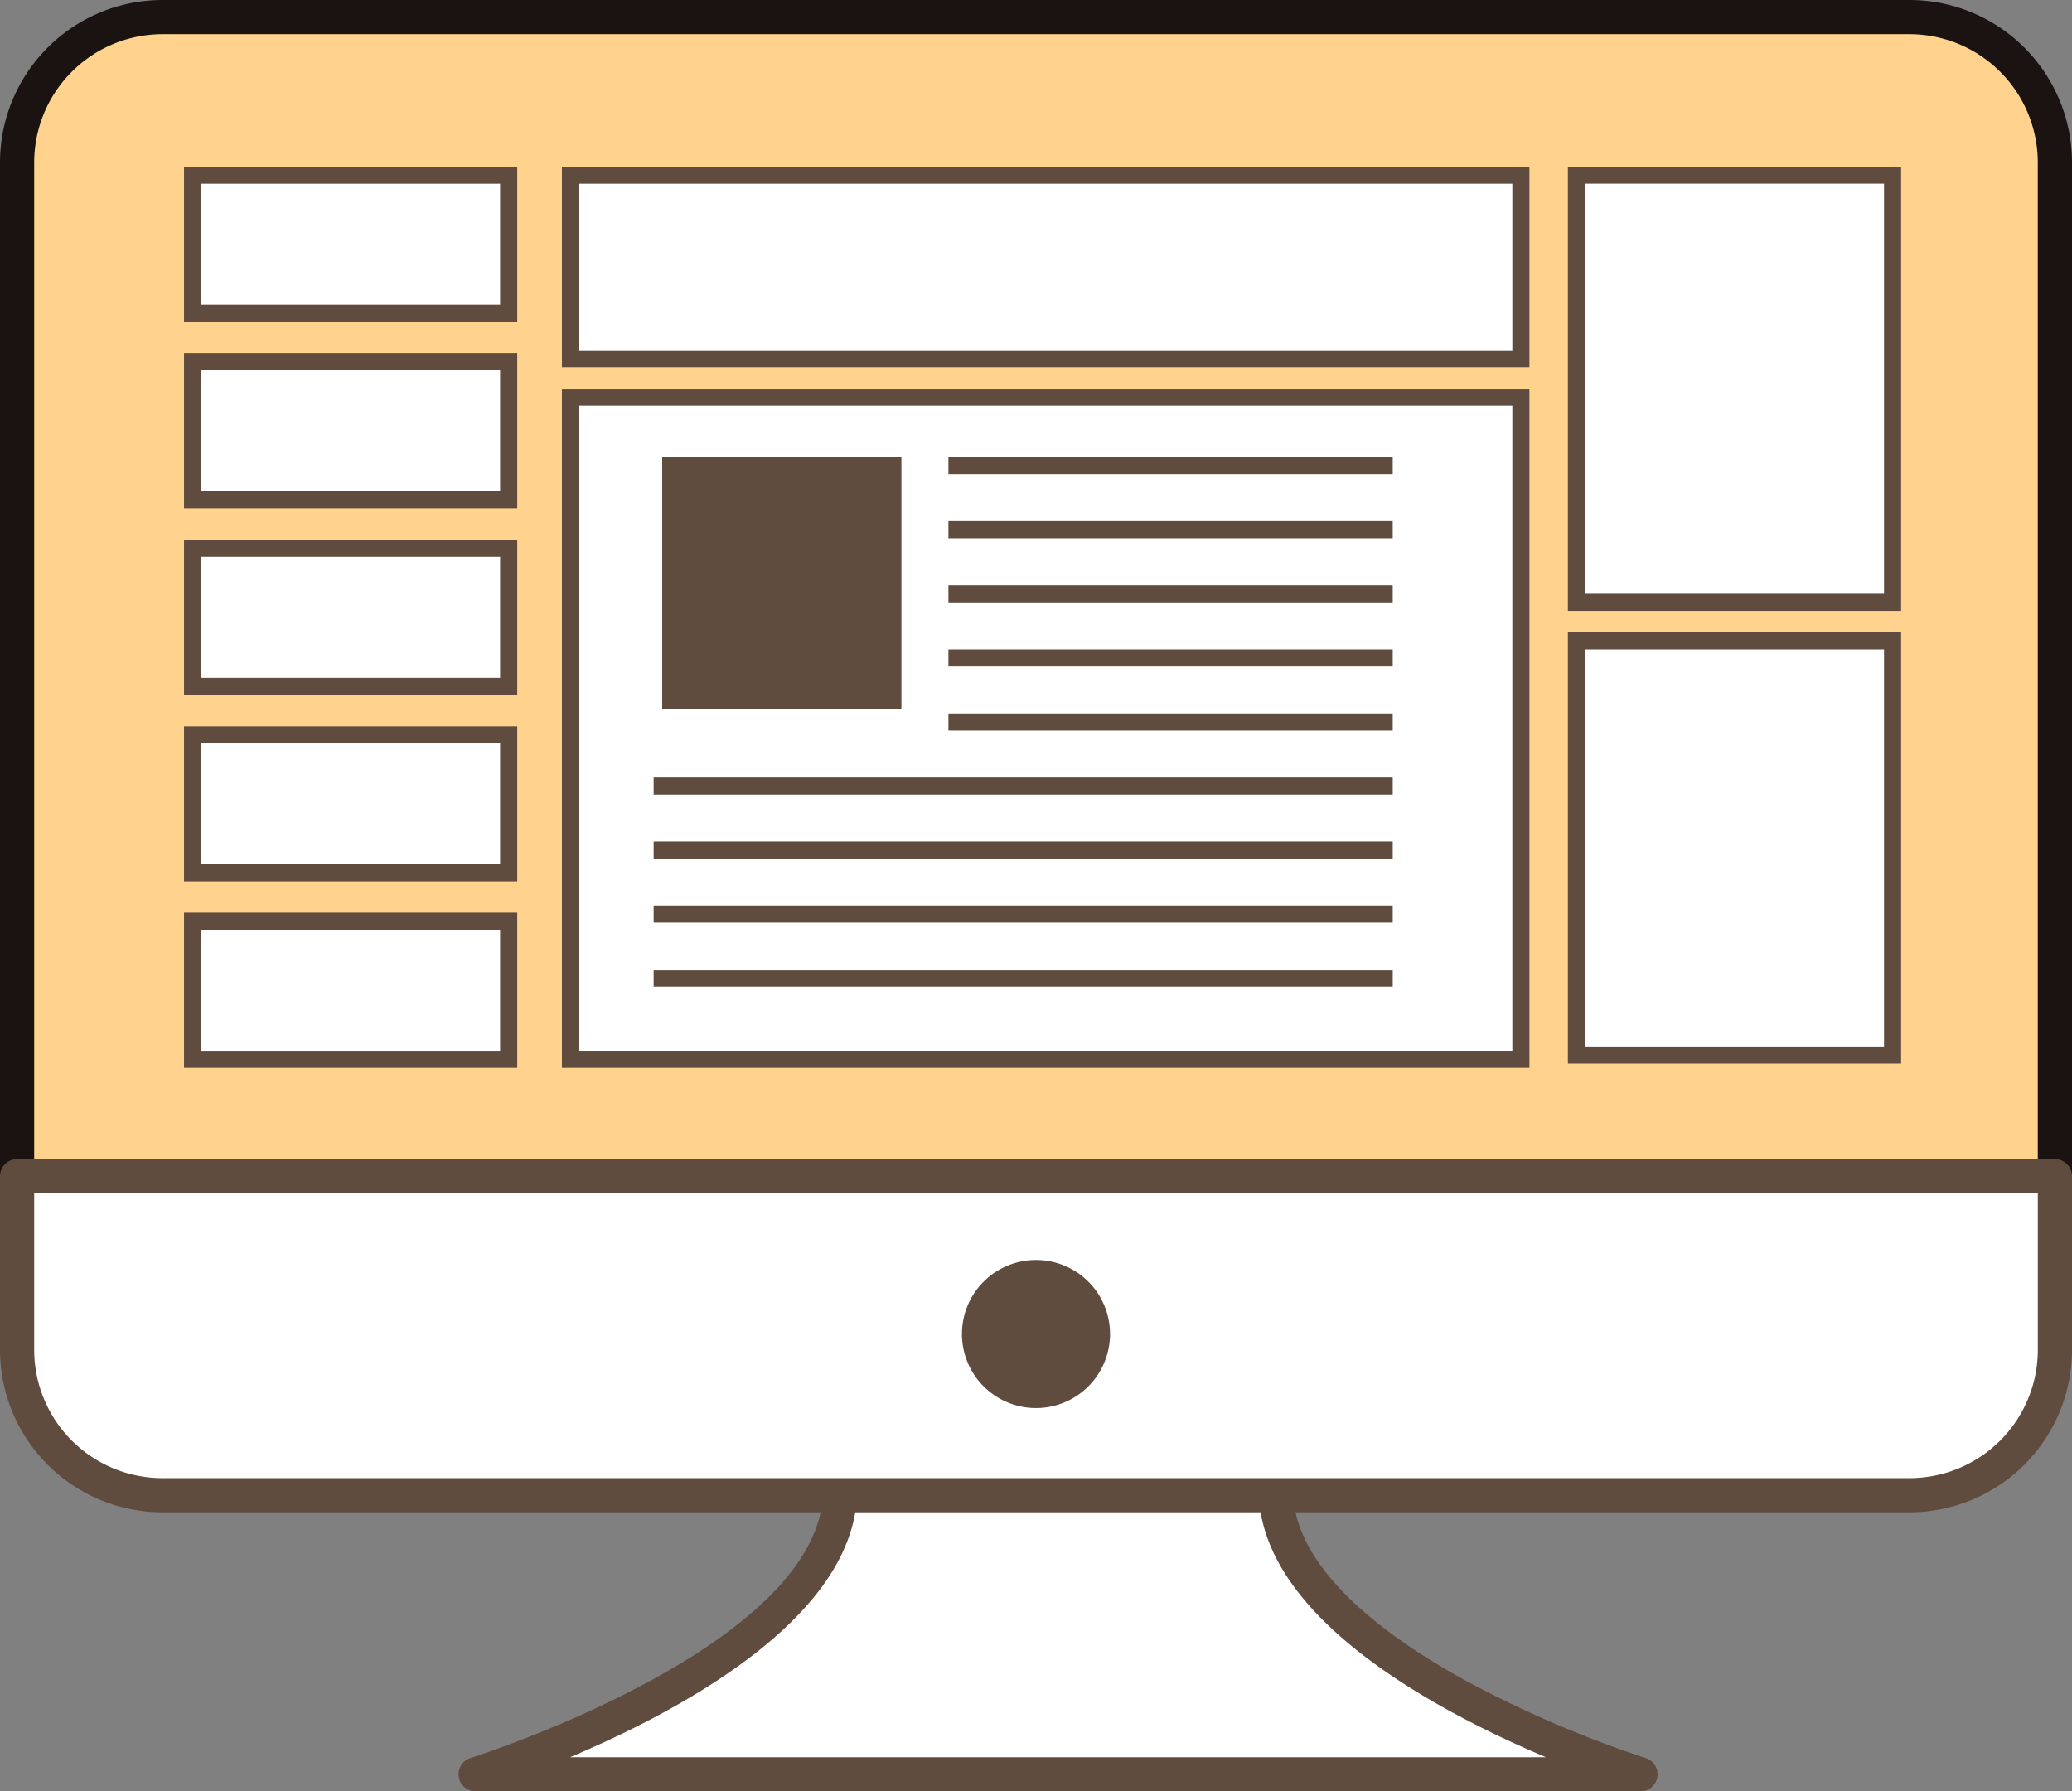 <svg xmlns="http://www.w3.org/2000/svg" width="128.026" height="110.691" viewBox="0 0 128.026 110.691"><rect x="0" y="0" width="128.026" height="110.691" fill="#808080" stroke="none"/><g transform="translate(-1027.5 -1445)"><g transform="translate(1051.518 1535.982)"><path d="M1077.859,1532.167c0,10.559-22.526,17.6-22.526,17.6h71.976s-22.526-7.038-22.526-17.6Z" transform="translate(-1049.963 -1531.111)" fill="#fff"/><path d="M1126.953,1550.876h-71.976a1.056,1.056,0,0,1-.316-2.063c.218-.068,21.786-6.928,21.786-16.59a1.055,1.055,0,0,1,1.056-1.056h26.924a1.055,1.055,0,0,1,1.056,1.056c0,4.938,5.826,9.16,10.714,11.833a69.664,69.664,0,0,0,11.071,4.758,1.056,1.056,0,0,1-.315,2.063Zm-66.141-2.112h60.3c-6.577-2.774-16.765-8.2-17.681-15.486h-24.944C1077.577,1540.562,1067.39,1545.99,1060.813,1548.764Z" transform="translate(-1049.607 -1531.167)" fill="#604c3f"/></g><g transform="translate(1027.5 1445)"><path d="M1154.414,1454.979a9.006,9.006,0,0,0-8.979-8.979H1037.479a9.006,9.006,0,0,0-8.979,8.979v62.645h125.914Z" transform="translate(-1027.444 -1444.944)" fill="#ffd38e"/><path d="M1154.47,1518.735H1028.556a1.055,1.055,0,0,1-1.056-1.056v-62.645A10.047,10.047,0,0,1,1037.535,1445h107.956a10.047,10.047,0,0,1,10.035,10.035v62.645A1.055,1.055,0,0,1,1154.47,1518.735Zm-124.858-2.112h123.8v-61.589a7.932,7.932,0,0,0-7.923-7.923H1037.535a7.932,7.932,0,0,0-7.923,7.923Z" transform="translate(-1027.5 -1445)" fill="#1a1311"/><g transform="translate(0 71.624)"><path d="M1028.5,1513.833v10.731a9.006,9.006,0,0,0,8.979,8.979h107.956a9.006,9.006,0,0,0,8.979-8.979v-10.731Z" transform="translate(-1027.444 -1512.777)" fill="#fff"/><path d="M1145.491,1534.655H1037.535a10.047,10.047,0,0,1-10.035-10.035v-10.731a1.055,1.055,0,0,1,1.056-1.056H1154.47a1.055,1.055,0,0,1,1.056,1.056v10.731A10.047,10.047,0,0,1,1145.491,1534.655Zm-115.879-19.71v9.675a7.932,7.932,0,0,0,7.923,7.923h107.956a7.932,7.932,0,0,0,7.923-7.923v-9.675Z" transform="translate(-1027.5 -1512.833)" fill="#604c3f"/></g></g><path d="M4.575,0A4.575,4.575,0,1,1,0,4.575,4.575,4.575,0,0,1,4.575,0Z" transform="translate(1086.938 1522.854)" fill="#604c3f"/><g transform="translate(1062.221 1455.295)"><rect width="58.725" height="11.351" transform="translate(0.528 0.528)" fill="#fff"/><path d="M1120.164,1467.157h-59.781V1454.75h59.781Zm-58.725-1.056h57.669v-10.295h-57.669Z" transform="translate(-1060.383 -1454.75)" fill="#604c3f"/></g><g transform="translate(1124.377 1455.295)"><rect width="19.534" height="26.397" transform="translate(0.528 0.528)" fill="#fff"/><path d="M1139.84,1482.2h-20.59V1454.75h20.59Zm-19.534-1.056h18.478v-25.341h-18.478Z" transform="translate(-1119.25 -1454.75)" fill="#604c3f"/></g><g transform="translate(1124.377 1484.068)"><rect width="19.534" height="25.605" transform="translate(0.528 0.528)" fill="#fff"/><path d="M1139.84,1508.661h-20.59V1482h20.59Zm-19.534-1.056h18.478v-24.549h-18.478Z" transform="translate(-1119.25 -1482)" fill="#604c3f"/></g><g transform="translate(1062.221 1469.021)"><rect width="58.725" height="40.916" transform="translate(0.528 0.528)" fill="#fff"/><path d="M1120.164,1509.721h-59.781V1467.75h59.781Zm-58.725-1.056h57.669v-39.86h-57.669Z" transform="translate(-1060.383 -1467.75)" fill="#604c3f"/></g><g transform="translate(1086.102 1473.245)"><line x2="27.453" transform="translate(0 0.528)" fill="#fff"/><rect width="27.453" height="1.056" fill="#604c3f"/></g><g transform="translate(1086.102 1477.204)"><line x2="27.453" transform="translate(0 0.528)" fill="#fff"/><rect width="27.453" height="1.056" fill="#604c3f"/></g><g transform="translate(1086.102 1481.164)"><line x2="27.453" transform="translate(0 0.528)" fill="#fff"/><rect width="27.453" height="1.056" fill="#604c3f"/></g><g transform="translate(1086.102 1485.124)"><line x2="27.453" transform="translate(0 0.528)" fill="#fff"/><rect width="27.453" height="1.056" fill="#604c3f"/></g><g transform="translate(1086.102 1489.083)"><line x2="27.453" transform="translate(0 0.528)" fill="#fff"/><rect width="27.453" height="1.056" fill="#604c3f"/></g><g transform="translate(1067.888 1493.043)"><line x2="45.667" transform="translate(0 0.528)" fill="#fff"/><rect width="45.667" height="1.056" fill="#604c3f"/></g><g transform="translate(1067.888 1497.002)"><line x2="45.667" transform="translate(0 0.528)" fill="#fff"/><rect width="45.667" height="1.056" fill="#604c3f"/></g><g transform="translate(1067.888 1500.962)"><line x2="45.667" transform="translate(0 0.528)" fill="#fff"/><rect width="45.667" height="1.056" fill="#604c3f"/></g><g transform="translate(1067.888 1504.922)"><line x2="45.667" transform="translate(0 0.528)" fill="#fff"/><rect width="45.667" height="1.056" fill="#604c3f"/></g><rect width="14.782" height="15.574" transform="translate(1068.416 1473.245)" fill="#604c3f"/><g transform="translate(1038.87 1455.295)"><rect width="19.534" height="8.534" transform="translate(0.528 0.528)" fill="#fff"/><path d="M1058.858,1464.34h-20.59v-9.59h20.59Zm-19.534-1.056H1057.8v-7.478h-18.478Z" transform="translate(-1038.268 -1454.75)" fill="#604c3f"/></g><g transform="translate(1038.87 1466.822)"><rect width="19.534" height="8.534" transform="translate(0.528 0.528)" fill="#fff"/><path d="M1058.858,1475.257h-20.59v-9.59h20.59Zm-19.534-1.056H1057.8v-7.478h-18.478Z" transform="translate(-1038.268 -1465.667)" fill="#604c3f"/></g><g transform="translate(1038.87 1478.349)"><rect width="19.534" height="8.534" transform="translate(0.528 0.528)" fill="#fff"/><path d="M1058.858,1486.173h-20.59v-9.589h20.59Zm-19.534-1.056H1057.8v-7.478h-18.478Z" transform="translate(-1038.268 -1476.584)" fill="#604c3f"/></g><g transform="translate(1038.87 1489.876)"><rect width="19.534" height="8.534" transform="translate(0.528 0.528)" fill="#fff"/><path d="M1058.858,1497.091h-20.59v-9.59h20.59Zm-19.534-1.056H1057.8v-7.478h-18.478Z" transform="translate(-1038.268 -1487.501)" fill="#604c3f"/></g><g transform="translate(1038.87 1501.403)"><rect width="19.534" height="8.534" transform="translate(0.528 0.528)" fill="#fff"/><path d="M1058.858,1508.008h-20.59v-9.59h20.59Zm-19.534-1.056H1057.8v-7.478h-18.478Z" transform="translate(-1038.268 -1498.418)" fill="#604c3f"/></g></g></svg>